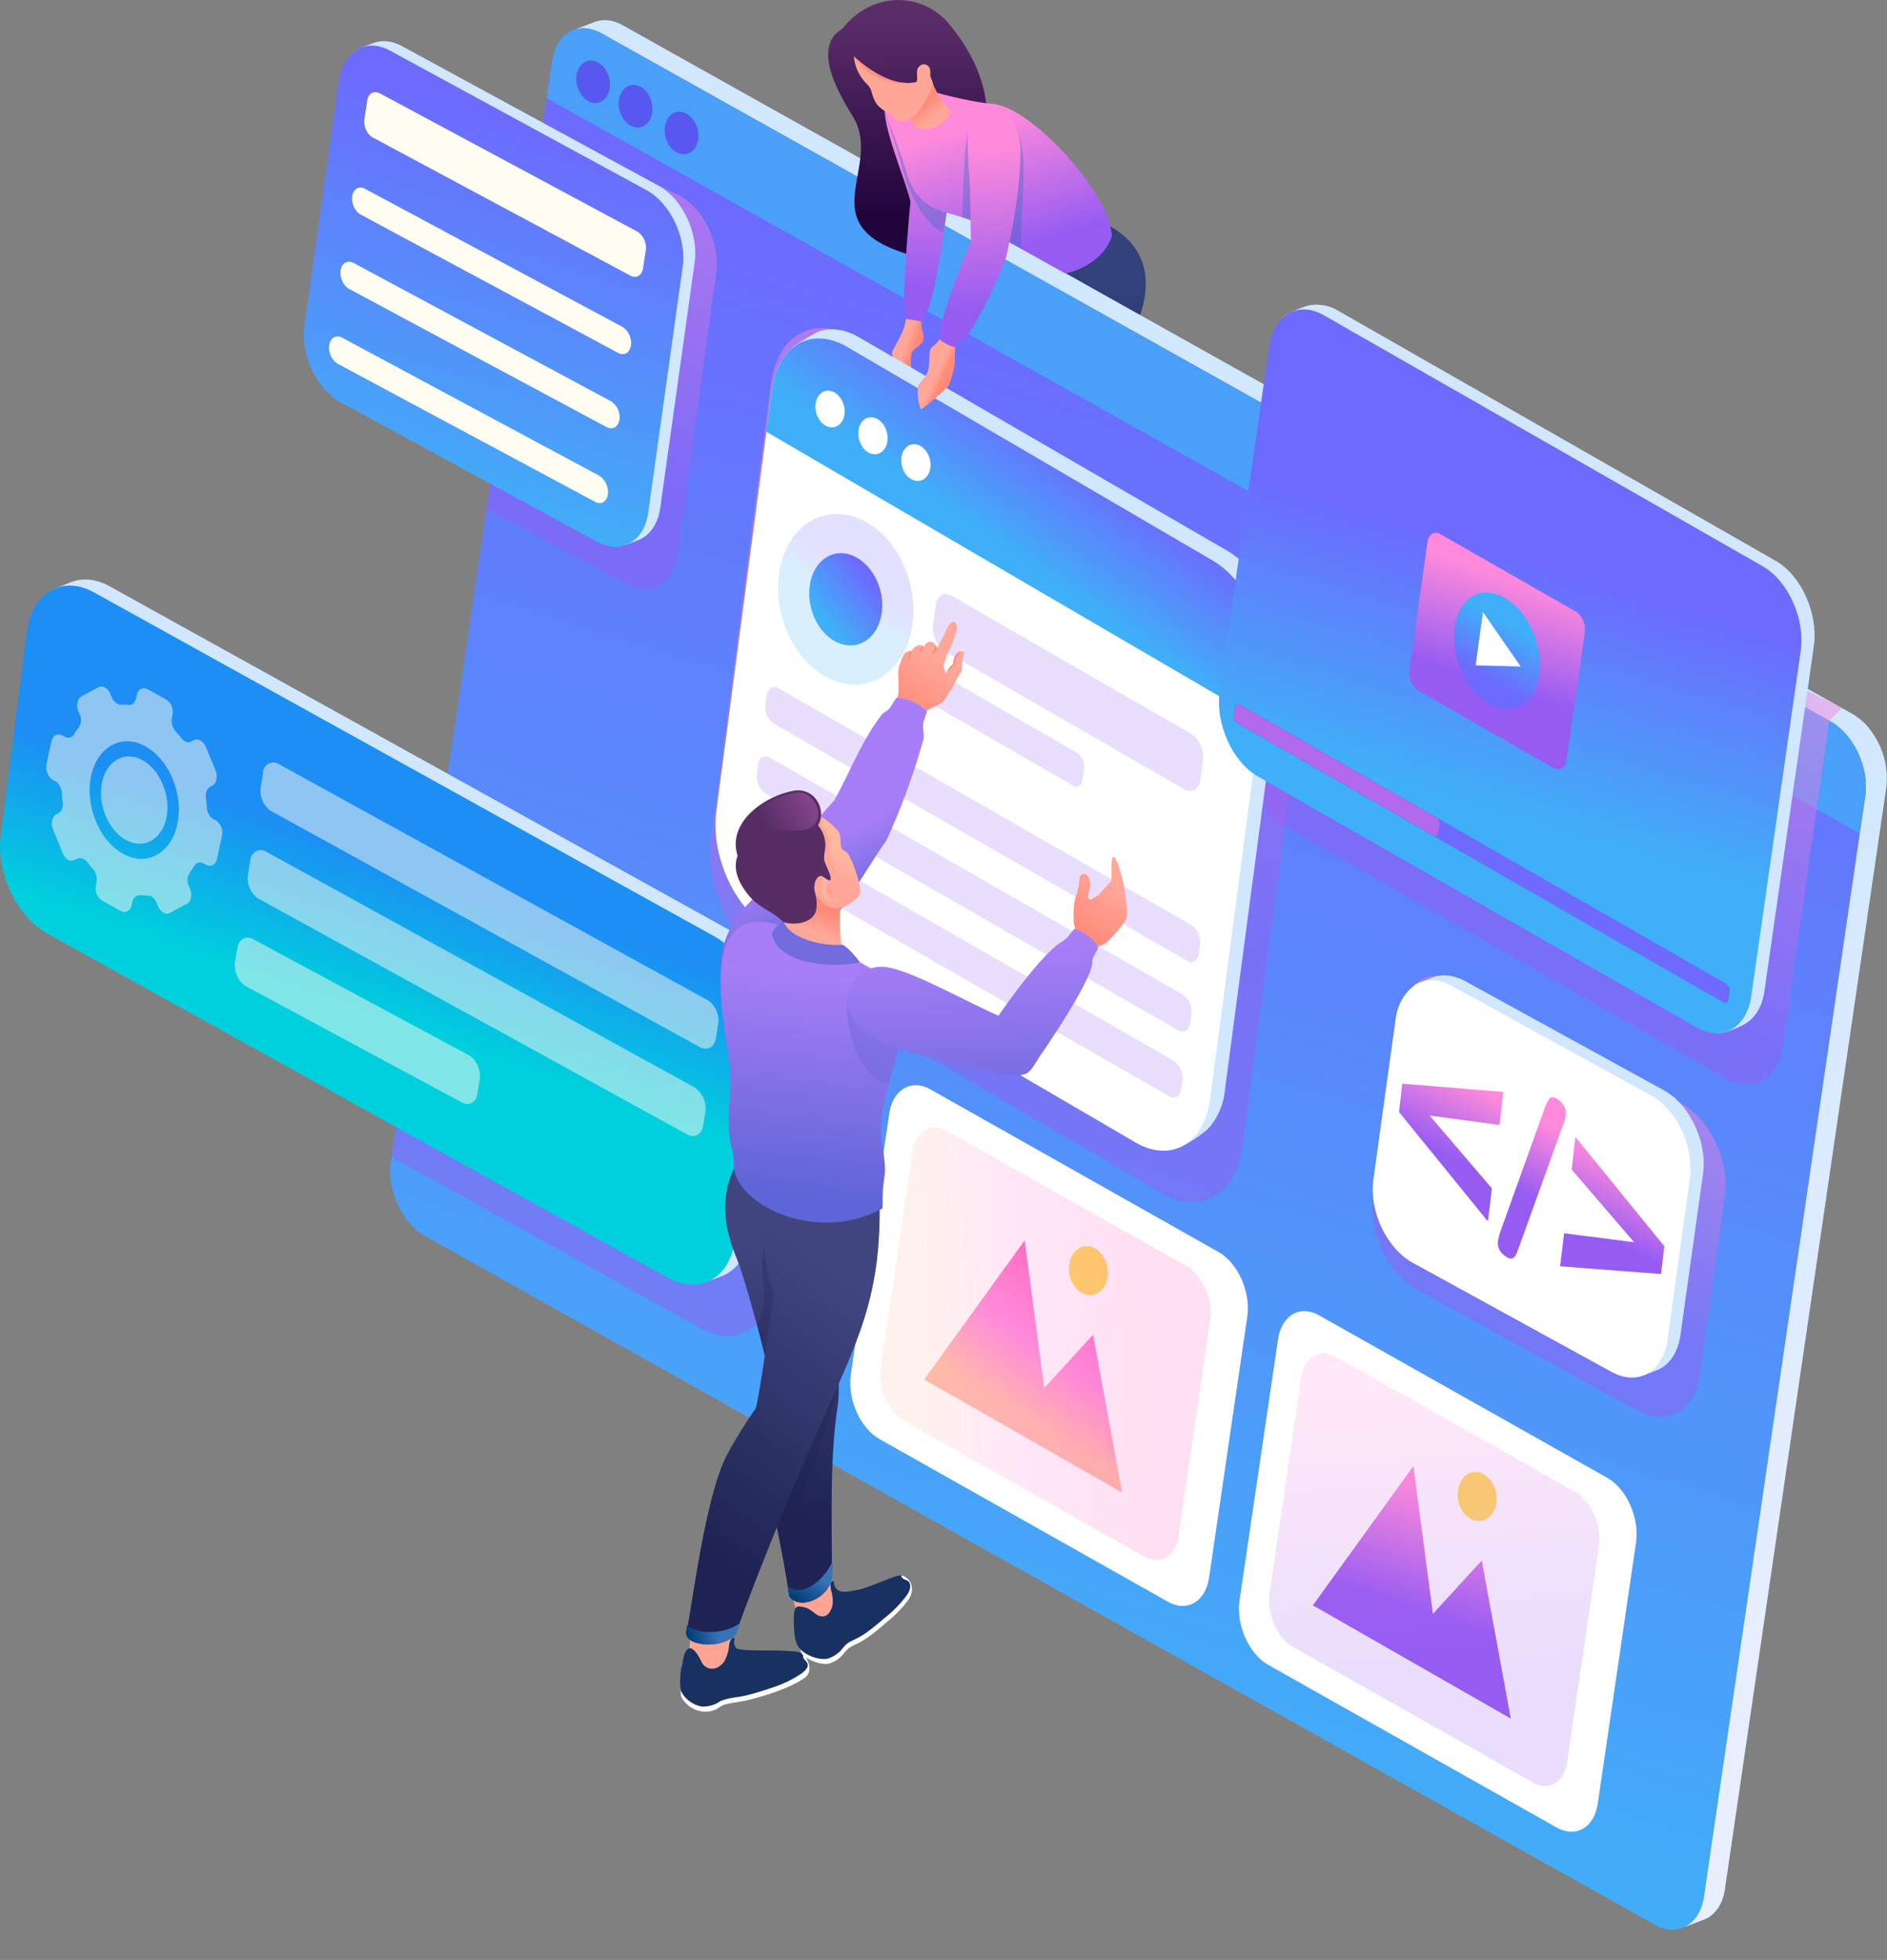 <svg xmlns="http://www.w3.org/2000/svg" xmlns:xlink="http://www.w3.org/1999/xlink" viewBox="0 0 800 830.7"><rect x="0" y="0" width="800" height="830.7" fill="#808080" stroke="none"/><defs><linearGradient id="a" x1="443.2" x2="443.19" y1="119.83" y2="192.4" data-name="GradientFill 22" gradientUnits="userSpaceOnUse"><stop offset="0" stop-color="#324179"/><stop offset="1" stop-color="#0c124d"/></linearGradient><linearGradient xlink:href="#a" id="i" x1="455.29" x2="455.24" y1="124.47" y2="248.08"/><linearGradient id="j" x1="513.44" x2="435.61" y1="246.84" y2="719.22" gradientUnits="userSpaceOnUse"><stop offset="0" stop-color="#d1e8ff"/><stop offset="1" stop-color="#eaefff"/></linearGradient><linearGradient id="c" x1="558.61" x2="376.99" y1="157.44" y2="739.25" gradientUnits="userSpaceOnUse"><stop offset="0" stop-color="#6d6afe"/><stop offset="1" stop-color="#3fb0f7"/></linearGradient><linearGradient id="b" x1="642.17" x2="688.01" y1="537.56" y2="441.16" gradientUnits="userSpaceOnUse"><stop offset="0" stop-color="#965cf2"/><stop offset="1" stop-color="#ff8adc"/></linearGradient><linearGradient xlink:href="#b" id="k" x1="636.24" x2="721.15" y1="367.05" y2="243.01"/><linearGradient xlink:href="#b" id="l" x1="236.67" x2="289.91" y1="493.5" y2="377.38"/><linearGradient id="m" x1="171.79" x2="150.7" y1="367.03" y2="427.49" gradientUnits="userSpaceOnUse"><stop offset="0" stop-color="#1c8ef4"/><stop offset="1" stop-color="#00cfdd"/></linearGradient><linearGradient xlink:href="#b" id="n" x1="243.46" x2="286.57" y1="199.08" y2="54.88"/><linearGradient xlink:href="#c" id="o" x1="231.08" x2="181.93" y1="53.9" y2="215.33"/><linearGradient xlink:href="#b" id="p" x1="645.94" x2="660.36" y1="506.33" y2="478.33"/><linearGradient id="d" x1="472.39" x2="437.7" y1="548.55" y2="602.52" gradientUnits="userSpaceOnUse"><stop offset="0" stop-color="#ff66bc"/><stop offset=".56" stop-color="#ff8adc"/><stop offset="1" stop-color="#ffbba8"/></linearGradient><linearGradient xlink:href="#d" id="q" x1="481.71" x2="391.25" y1="567.86" y2="571.74"/><linearGradient xlink:href="#b" id="r" x1="605.74" x2="622.43" y1="684.61" y2="638.74"/><linearGradient xlink:href="#b" id="s" x1="610.08" x2="603.98" y1="703.7" y2="589.39"/><linearGradient id="t" x1="384.67" x2="384.79" y1="8.77" y2="90.74" gradientUnits="userSpaceOnUse"><stop offset="0" stop-color="#5a2d68"/><stop offset="1" stop-color="#22043d"/></linearGradient><linearGradient id="e" x1="386.97" x2="383.45" y1="148.75" y2="147.5" gradientUnits="userSpaceOnUse"><stop offset="0" stop-color="#ff8a78"/><stop offset="1" stop-color="#ffa799"/></linearGradient><linearGradient xlink:href="#b" id="u" x1="388.66" x2="388.17" y1="120.85" y2="50.47"/><linearGradient xlink:href="#b" id="v" x1="433.45" x2="416.65" y1="104.74" y2="51.32"/><linearGradient xlink:href="#e" id="w" x1="392.01" x2="396.26" y1="44.04" y2="49.2"/><linearGradient xlink:href="#b" id="x" x1="452.24" x2="370.4" y1="424.4" y2="102.48"/><linearGradient xlink:href="#c" id="y" x1="457.7" x2="428.51" y1="193.51" y2="235.01"/><linearGradient xlink:href="#c" id="z" x1="364" x2="357.18" y1="246.26" y2="255.91"/><linearGradient xlink:href="#c" id="A" x1="369.56" x2="348.66" y1="245.64" y2="261.49"/><linearGradient xlink:href="#c" id="B" x1="653.95" x2="623.1" y1="238.93" y2="341.77"/><linearGradient xlink:href="#b" id="C" x1="630.4" x2="644.56" y1="289.11" y2="245.58"/><linearGradient xlink:href="#c" id="D" x1="628.16" x2="641.06" y1="287.06" y2="265.08"/><linearGradient xlink:href="#e" id="E" x1="400.17" x2="397.23" y1="159.59" y2="158.23"/><linearGradient xlink:href="#b" id="F" x1="417.94" x2="411.7" y1="130.48" y2="63.27"/><linearGradient id="f" x1="341.36" x2="319.6" y1="534.02" y2="638.11" gradientUnits="userSpaceOnUse"><stop offset="0" stop-color="#40457f"/><stop offset="1" stop-color="#1e2353"/></linearGradient><linearGradient id="g" x1="346.15" x2="337.98" y1="667.17" y2="678.89" data-name="GradientFill 15" gradientUnits="userSpaceOnUse"><stop offset="0" stop-color="#3773b9"/><stop offset="1" stop-color="#003c76"/></linearGradient><linearGradient xlink:href="#f" id="G" x1="360.76" x2="286.56" y1="545.77" y2="646.97"/><linearGradient xlink:href="#g" id="H" x1="304.31" x2="291.96" y1="691.06" y2="694.22"/><linearGradient xlink:href="#e" id="I" x1="381.61" x2="397.23" y1="301.5" y2="279.17"/><linearGradient id="h" x1="349.06" x2="367.12" y1="357.31" y2="391.2" gradientUnits="userSpaceOnUse"><stop offset="0" stop-color="#a77ef7"/><stop offset="1" stop-color="#5e65d6"/></linearGradient><linearGradient xlink:href="#h" id="J" x1="345.54" x2="334.82" y1="412.21" y2="506.17"/><linearGradient xlink:href="#e" id="K" x1="346.1" x2="342.76" y1="384.84" y2="393.23"/><linearGradient id="L" x1="357.41" x2="352.49" y1="361.35" y2="370.81" gradientUnits="userSpaceOnUse"><stop offset="0" stop-color="#ffb89e"/><stop offset="1" stop-color="#ffa799"/></linearGradient><linearGradient id="M" x1="346.98" x2="325.24" y1="338.36" y2="350.82" gradientUnits="userSpaceOnUse"><stop offset="0" stop-color="#8a4791"/><stop offset="1" stop-color="#562e65"/></linearGradient><linearGradient xlink:href="#e" id="N" x1="457.18" x2="471.75" y1="394.48" y2="375.24"/><linearGradient xlink:href="#h" id="O" x1="411.81" x2="416.22" y1="401.62" y2="491.14"/></defs><g data-name="Layer 1" style="isolation:isolate"><path d="m495.6 187.2 1.8.8c2.4 5.7 3.3 7.4 2.8 8s-.3.2-.5 1.4 5.2 8.3 6.1 10.5a8 8 0 0 1 .1 5.7 30.3 30.3 0 0 1-5.8 9.9c-2.2 2.4-4.6 4-6.7 3.5s-2.1-2.9-1.7-5.2 1.7-2.6 1.6-3.4c-.7-4.6-4.1-8.6-6.5-12.5-2.1-2-5.7-4-7.7-6.3s-3.3-6.7.2-8.7c1.1-.7 3.9-3.9 5.4-3.7s7.4-2.1 10.9 0Z" style="fill:#202249;fill-rule:evenodd"/><path d="M400.7 174.1c-2 5.2-.5 9.8 3.7 11.8h.6l1.4.5c5 1.5 12.5 2.8 17 3.7 18.3 3.5 45.4 5.6 58.2 10.5 5-3.7 6.5-10.5 3.2-14.6-13.9-6.6-32.7-15.2-40.6-18.2a24.5 24.5 0 0 0-6.6-1.1c11.8-10.6 24.2-22 29-31.8 3.5-6.9 4-16.6 6.4-22.6-19.2 5.6-22.9-5.9-26.4-10-3 4.4-2.9 3.6-6 8.3-10.3 16.1-25.6 38.8-35.9 55.6a25.8 25.8 0 0 0-4 7.9Z" style="fill-rule:evenodd;fill:url(#a)"/><path d="M463.2 176.2c-7.8-3.6-14.9-6.6-19-8.2a24.5 24.5 0 0 0-6.6-1.1c11.8-10.6 24.2-22 29-31.8 3.5-6.9 4-16.6 6.4-22.6-5.4 1.6-9.6 1.8-12.9 1.2l.6 3.8c-14.8 14.7-41.8 49-44.3 71.3 9.1 2.1 33.8 5.3 37.8 5.7 1-6.6 5.3-11.9 9-18.3Zm-13.5-69.3a52.7 52.7 0 0 0-3.1-4.4c-1.9 2.8-2.6 3.5-3.6 4.9Z" style="fill:#1e2353;fill-rule:evenodd;mix-blend-mode:multiply;opacity:.3"/><path d="M460.8 261.4c2.7 3.8-4.5 22.5-6.3 26.5s-1.1 5.6 2.6 5.6 7.6-4 10.4-6.7c5.2-5.1 5.5-10.2 7.1-12.4l1.8-.6c1.3-.8 5.2-5.8 5.4-7.7a45.7 45.7 0 0 0-2-5.3c-2.9-5.3-3.5-3-7.3-6.2-4.3 3.1-1.2 4.4-11.7 6.8Z" style="fill:#202249;fill-rule:evenodd"/><path d="M426.4 197.2c7.9 15.2 27.5 49.6 34.4 64.9 6.1 1.3 12.3-2.3 12.8-7.1-4.4-14.6-11.7-38.8-15.2-46.4a105.1 105.1 0 0 0-10.8-17.1c11.7-16.3 30.1-41.9 35.4-56.9 7.3-20.5-1-32.2-12.2-38.6-4-2.3-8.3 1.4-10.3-1.1-4.7 9.3-9 22-11.8 33.4-3.9 15.8-22.5 49.5-23.9 60.8a12.1 12.1 0 0 0 1.2 6.4 10.5 10.5 0 0 0 .4 1.7Z" style="fill-rule:evenodd;fill:url(#i)"/><path d="M264 10.7c-3.7-2.1-8-2.9-12.1-1.3l-9.1 3.5C239.6 30 710.1 812.3 714.3 816.7l8.1-3.1c5.4-2.1 8.2-7.6 8.9-13l68.4-466.8a33.4 33.4 0 0 0-5.5-22.6 25.8 25.8 0 0 0-9.2-8.8Z" style="fill-rule:evenodd;fill:url(#j)"/><path d="m776.1 305.8-521-291.6c-9.9-5.5-19.3-.3-21 11.6l-68.4 466.8c-1.7 11.9 4.8 26 14.7 31.4l521 291.7c9.8 5.5 19.2.2 21-11.7l68.4-466.7c1.7-11.9-4.9-26-14.7-31.5Z" style="fill-rule:evenodd;fill:url(#c)"/><path d="m776.1 305.8-521-291.6c-9.9-5.5-19.3-.3-21 11.6l-2.3 15.8 556.6 311.6 2.4-15.9c1.7-11.9-4.9-26-14.7-31.5Z" style="fill:#4a9ff8;fill-rule:evenodd"/><path d="M251.8 25.8c4 .9 7 5.6 6.8 10.5s-3.6 8.1-7.5 7.2-7-5.6-6.8-10.5 3.6-8.1 7.5-7.2ZM269.8 36.1c4 .9 7 5.6 6.8 10.5s-3.6 8.2-7.5 7.3-7-5.6-6.8-10.5 3.6-8.2 7.5-7.3ZM289.3 47.5c3.9.9 7 5.6 6.8 10.5s-3.6 8.1-7.6 7.2-7-5.6-6.7-10.5 3.5-8.1 7.5-7.2Z" style="fill:#5858f0;fill-rule:evenodd"/><path d="m712.7 467.6-93.6-51.3c-5.4-3-10.7-3.5-15.2-1.7s-9.9 7.9-11.1 16.3L582.1 507c-2.1 15 6.1 32.7 18.5 39.5l93.6 51.4c12.4 6.9 24.2.3 26.4-14.6l10.6-76.1c2.2-15-6.1-32.7-18.5-39.6Z" style="fill-rule:evenodd;mix-blend-mode:multiply;opacity:.5;fill:url(#b)"/><path d="M575.7 199.9 780.9 300l-5.4 5.6-19.7 137.6c-2 14.2-12.8 20.4-24 14L539.7 347.4 523 310.2Z" style="fill-rule:evenodd;mix-blend-mode:multiply;opacity:.5;fill:url(#k)"/><path d="M318 412.3 191.1 342l-4.2 6.5-20.8 141.9 131.4 72.8c13.9 7.7 27.2.4 29.6-16.4l11.6-90.1c2.5-16.8-6.8-36.6-20.7-44.4Z" style="fill-rule:evenodd;mix-blend-mode:multiply;opacity:.5;fill:url(#l)"/><path d="M312.4 443.5 297.2 543l2.4.3 6.6-2.5c7.2-2.9 11-10.3 12-17.6l11.2-86.4c1.5-10.7-1.7-21.7-7.5-30.6-3.2-4.8-7.3-9.2-12.4-11.9l-263-145.8c-5-2.8-10.8-3.9-16.3-1.8l-5.8 2.3c-2.9 1-3.8 1.9-3.8 2.1 2.7 25.4 295.6 166.3 291.8 192.4Z" style="fill:#d0e7ff;fill-rule:evenodd"/><path d="m302.9 396.9-263-145.8c-5.8-3.2-11.6-3.7-16.3-1.8-6.2 2.4-10.7 8.6-12.1 17.6L.4 353.3c-2.4 16 6.5 35.1 19.8 42.5l263 145.8c13.3 7.3 26.1.3 28.4-15.8l11.2-86.4c2.3-16.1-6.6-35.1-19.9-42.5Z" style="fill-rule:evenodd;fill:url(#m)"/><path d="m299.8 423.8-181.5-99.9a4.4 4.4 0 0 0-6.8 3.8l-1 6.1c-.6 3.8 1.5 8.4 4.7 10.1l181.5 99.9c3.2 1.7 6.3 0 6.8-3.8l1-6.1c.6-3.8-1.5-8.4-4.7-10.1Zm-101.1 23.4c3.2 1.8 5.3 6.4 4.7 10.2l-1 6.1c-.5 3.8-3.6 5.5-6.7 3.7l-91.3-49.1c-3.2-1.8-5.3-6.3-4.8-10.2l1-6c.4-2.2 1.5-3.7 2.9-4.2a4.2 4.2 0 0 1 3.9.4l91.3 49.1Zm95.6 13.6a10.7 10.7 0 0 1 4.8 10.2l-1 6.1c-.6 3.8-3.6 5.5-6.8 3.7L109.8 381c-3.2-1.7-5.3-6.3-4.7-10.1l1-6.1a5 5 0 0 1 2.8-4.2 4.5 4.5 0 0 1 4 .4ZM60.4 322.2c-8.5-4.8-17.6 1.6-17.6 14 .1 6.5 2.8 13.1 7.1 17.2a13.8 13.8 0 0 0 3.5 2.6c8.6 4.8 17.6-1.6 17.6-14-.1-6.4-2.8-13.1-7.1-17.2a13.8 13.8 0 0 0-3.5-2.6Zm-8.2 39.7a24.9 24.9 0 0 1-4.7-3.5c-5.8-5.6-9.4-14.5-9.5-23.1-.1-16.7 12.1-25.4 23.6-19a25 25 0 0 1 4.8 3.6c5.7 5.5 9.4 14.5 9.4 23.1.1 16.6-12.1 25.3-23.6 18.9Zm39.3-14.2a6.3 6.3 0 0 1 2.6 6.6L92 364c-.5 2.5-2.6 3.6-4.6 2.5l-1-.5a2.9 2.9 0 0 0-4.1 1.1 31.6 31.6 0 0 1-1.8 2.7 5.8 5.8 0 0 0-.5 5.6l.6 1.3c1 2.5.4 5.4-1.4 6.4l-7.1 3.8a2.8 2.8 0 0 1-2.8-.1A5.9 5.9 0 0 1 67 384l-.6-1.3a5.5 5.5 0 0 0-2.2-2.7 2.7 2.7 0 0 0-1.7-.4l-3-.2a3.3 3.3 0 0 0-3.4 2.9l-.3 1.3c-.5 2.5-2.6 3.6-4.6 2.5l-7.9-4.4a6.1 6.1 0 0 1-2.6-6.5l.2-1.3a6.7 6.7 0 0 0-1.5-5.6 33.6 33.6 0 0 1-2.4-2.9 5.8 5.8 0 0 0-1.5-1.3 3 3 0 0 0-2.9-.1l-.9.4a3 3 0 0 1-2.9 0 5.8 5.8 0 0 1-2.2-2.8l-4.1-10c-1.1-2.5-.4-5.4 1.3-6.4l1-.5c1.3-.7 2.1-2.6 1.8-4.7a28.5 28.5 0 0 1-.4-4.1 6.6 6.6 0 0 0-2.8-4.9l-1-.5c-2-1.1-3.2-4.1-2.7-6.6l2.1-9.7c.5-2.5 2.6-3.6 4.6-2.5l1 .5a2.9 2.9 0 0 0 4.1-1.1 27.5 27.5 0 0 1 1.9-2.8 5.8 5.8 0 0 0 .4-5.5l-.6-1.3c-1-2.5-.4-5.4 1.4-6.4l7.1-3.8a2.8 2.8 0 0 1 2.8.1 5 5 0 0 1 2.3 2.8l.6 1.3a5.5 5.5 0 0 0 2.2 2.7 4.1 4.1 0 0 0 1.7.5 16.1 16.1 0 0 1 3.1.1c1.6.1 2.9-1 3.3-2.9l.3-1.3c.5-2.5 2.6-3.6 4.6-2.5l7.9 4.4a6.1 6.1 0 0 1 2.6 6.5l-.2 1.3a6.7 6.7 0 0 0 1.5 5.6 33.6 33.6 0 0 1 2.4 2.9 5.8 5.8 0 0 0 1.5 1.3 2.8 2.8 0 0 0 2.9.1l.9-.5a3.3 3.3 0 0 1 2.9.1 6.6 6.6 0 0 1 2.3 2.8l4.1 10c1 2.5.4 5.4-1.4 6.4l-.9.5c-1.4.7-2.1 2.6-1.8 4.7s.3 2.7.4 4.1a6.3 6.3 0 0 0 2.7 4.9Z" style="fill:#fffcf1;fill-rule:evenodd;opacity:.5"/><path d="m288.3 83-56.7-27.4-22.4 140.2-2.9 19.7 59 31.8c10.3 5.7 20.1.3 21.9-12.1l16.4-119.4c1.8-12.4-5-27.1-15.3-32.8Z" style="fill-rule:evenodd;mix-blend-mode:multiply;opacity:.5;fill:url(#n)"/><path d="m281.4 116.4-17.7 114.2 1.9.3 5-2c5.6-2.2 8.5-7.9 9.3-13.5l14.6-104.1c1.1-8.1-1.3-16.6-5.8-23.5a27.6 27.6 0 0 0-9.5-9.1l-108.5-59c-3.9-2.2-8.4-3-12.6-1.4l-4.5 1.7c-2.2.9-2.9 1.5-2.9 1.7 2.1 19.4 133.7 74.6 130.7 94.7Z" style="fill:#d0e7ff;fill-rule:evenodd"/><path d="m274.1 80.6-108.5-59c-4.5-2.5-8.9-2.9-12.6-1.4s-8.2 6.6-9.3 13.5l-14.6 104.1c-1.8 12.4 5 27 15.3 32.7l108.5 59c10.3 5.7 20.1.2 21.9-12.1l14.6-104.1c1.8-12.4-5-27-15.3-32.7Z" style="fill-rule:evenodd;fill:url(#o)"/><path d="m254 201.6-109-58.5c-2.6-1.3-5 .1-5.4 3.2a8 8 0 0 0 3.6 7.9l109.1 58.5c2.5 1.4 4.9 0 5.4-3.1a8.3 8.3 0 0 0-3.7-8Zm4.9-31.6a8 8 0 0 1 3.7 7.9c-.5 3.1-2.9 4.5-5.5 3.1l-109-58.5c-2.5-1.3-4.1-4.9-3.7-7.9s2.9-4.5 5.4-3.2L258.9 170Zm11.2-71.9-109-58.5c-2.6-1.4-5 0-5.4 3l-1.2 7.8c-.5 3 1.1 6.6 3.6 7.9l109.1 58.5c2.5 1.4 4.9 0 5.4-3l1.2-7.8a8.1 8.1 0 0 0-3.7-7.9Zm-6.3 40.4a8.1 8.1 0 0 1 3.7 7.9c-.5 3.2-2.9 4.5-5.4 3.2L153 91c-2.5-1.3-4.1-4.8-3.7-7.8s2.9-4.6 5.4-3.2Z" style="fill:#fffcf1;fill-rule:evenodd"/><path d="m707.8 503.1-12.9 79.6 2 .2 5.5-2.1c6-2.4 9.1-8.6 10-14.7l9.6-68.5c1.2-8.9-1.4-18.1-6.3-25.6a29.6 29.6 0 0 0-10.3-9.9l-84.3-46.3c-4.2-2.3-9.1-3.2-13.7-1.5l-4.8 1.9c-2.4.9-3.2 1.6-3.2 1.8 2.3 21.2 111.6 63.3 108.4 85.1Z" style="fill:#d0e7ff;fill-rule:evenodd"/><path d="m699.8 464.2-84.2-46.3c-4.9-2.7-9.7-3.1-13.7-1.5s-9 7.2-10.1 14.7l-9.5 68.5c-2 13.5 5.4 29.4 16.6 35.6l84.2 46.2c11.2 6.2 21.8.3 23.8-13.2l9.5-68.5c2-13.4-5.4-29.4-16.6-35.5Z" style="fill:#fff;fill-rule:evenodd"/><path d="M663.1 468.9a6.7 6.7 0 0 1 .7 3.9 22.2 22.2 0 0 1-1.5 5l-18 49.9c-.6 1.7-1.1 2.9-1.5 3.9a3 3 0 0 1-1.6 1.7c-.6.3-1.5.1-2.6-.6-2.7-1.7-3.9-4-3.5-6.9a28.7 28.7 0 0 1 1.5-5.2l17.9-49.9a17.3 17.3 0 0 1 2.4-5.1c.6-.8 1.8-.7 3.3.2a8.5 8.5 0 0 1 2.9 3.1Zm4.8 13-1.6 13.8 26.5 30.8-29.7-3.8-1.7 14 42.8 3.3 1.4-11.8-37.7-46.3Zm-74.8-10.6 37.7 46.4 1.7-14-26.4-30.9 29.6 4 1.6-14-42.8-3.5Z" style="fill-rule:evenodd;fill:url(#p)"/><path d="M377 472c1.5-10.3 9.4-14.9 17.6-10.2l122.1 68.9c8.2 4.7 13.6 17 12.1 27.3l-16.2 110.6c-1.5 10.3-9.4 14.9-17.6 10.2l-122.2-68.9c-8.2-4.7-13.6-17-12.1-27.3Z" style="fill:#fff;fill-rule:evenodd"/><path d="m391.8 584.7 42.6-59 8.3 62.6 20.7-22.6 12.3 66.9-83.9-47.9z" style="fill-rule:evenodd;fill:url(#d)"/><path d="M462 528.3c4.6 1 8 6.3 7.7 11.9s-4.3 9.5-8.9 8.6-8-6.3-7.6-11.9 4.2-9.5 8.8-8.6Z" style="fill:#ffdb59;fill-rule:evenodd"/><path d="M386.9 487.9c1.2-8.6 7.8-12.4 14.6-8.5L503 536.6c6.8 3.9 11.3 14.1 10.1 22.7l-13.5 91.9c-1.3 8.6-7.9 12.4-14.7 8.4l-101.4-57.2c-6.9-3.9-11.4-14.1-10.1-22.7Z" style="fill-rule:evenodd;opacity:.2;fill:url(#q)"/><path d="M541.8 567.8c1.5-10.4 9.4-15 17.6-10.2l122.1 68.8c8.2 4.7 13.6 17 12.1 27.4l-16.2 110.5c-1.5 10.4-9.4 14.9-17.6 10.2l-122.2-68.9c-8.2-4.7-13.6-16.9-12.1-27.3Z" style="fill:#fff;fill-rule:evenodd"/><path d="m556.6 680.4 42.6-59 8.3 62.6 20.7-22.6 12.3 67-83.9-48z" style="fill-rule:evenodd;fill:url(#r)"/><path d="M626.8 624c4.6 1 8 6.3 7.7 12s-4.3 9.4-8.9 8.5-8-6.2-7.6-11.9 4.2-9.5 8.8-8.6Z" style="fill:#ffdb59;fill-rule:evenodd"/><path d="M551.7 583.6c1.2-8.6 7.8-12.4 14.6-8.5l101.5 57.2c6.8 3.9 11.3 14.1 10.1 22.7l-13.5 91.9c-1.3 8.6-7.9 12.4-14.7 8.5l-101.4-57.3c-6.9-3.9-11.4-14.1-10.1-22.7Z" style="fill-rule:evenodd;opacity:.2;fill:url(#s)"/><path d="M357.1 12.2c-10.8 6.4-5.6 21.1 4.2 36.7 14.1 22.1-19.9 47 26.2 59.6-4.8-13.5 15.2-18.5 25-36.9 11.4-21.3 5.1-42.6-9.5-60.7-11.8-14.8-33.5-14.6-45.9 1.3Z" style="fill-rule:evenodd;fill:url(#t)"/><path d="m378.7 151.9 2.6 10c.8 2.1 1.3 2.7 4.4 1.3s1.2-4.3.7-6.9a15.5 15.5 0 0 1 .1-6.3 4.8 4.8 0 0 1 2-2.6c1.8-1.5 4-2.5 2.6-7.2-.7-2.4-.5-4.3-.5-6.8l-6.5-.4c.2 5.7-2.4 9.5-5 14.4-1.3 2.3-1 1.9-.4 4.5Z" style="fill-rule:evenodd;fill:url(#e)"/><path d="M401.5 88.3v-.4a5.9 5.9 0 0 0-.2-1.3c-1.7-10.9-5-29.3-7.6-38.9-4.5-16.7-18.8-10.9-18.6-.9S384 76.7 386 85.5c-.7 6.5-3.4 38.7-2.5 44.3.2 1.1.7 1.8.6 3a12 12 0 0 1-.5 2.3c2.5.4 5 .7 7.5 1.3a18.7 18.7 0 0 1 .4-2.5c.4-1.2 1.5-1.8 2-2.9 2.5-5 6.6-31.5 7.7-40.2a9.5 9.5 0 0 0 .3-2.5Z" style="fill-rule:evenodd;fill:url(#u)"/><path d="M399.7 98.5a55.4 55.4 0 0 0 2-12.8c0-6.6-2.5-12.1-3.3-16.3l-23.2-23.1c.1 4.3 5.2 15.8 7.2 24.3 3.3 13.3 10.3 24.7 17.3 27.9Z" style="fill:#3469c0;fill-rule:evenodd;mix-blend-mode:multiply;opacity:.35"/><path d="M471.4 100c-3.2 10.9-18.6 19.4-34 16-3.7-4.1-4.8-2.8-8.1-6.1s-6.8-7.1-12.1-12.5c-3-4.6-14.6-6.5-19.7-8.5s-10.9-7-13.3-16.1c-1.1-4.5-6.2-18.1-8-22.6C371 37 382.4 32.1 390.1 37c4.9 2 15.7 4.6 21.1 5.6a86.8 86.8 0 0 0 9.4 1.4c6.4.6 13.3 5.3 18.3 9.3 13.3 10.6 31.4 31.9 32.5 46.7Z" style="fill-rule:evenodd;fill:url(#v)"/><path d="M394.3 31.7a32.5 32.5 0 0 0 9.1 15.4c-1.6 5.9-12.7 10.1-16.2 6.1a22.4 22.4 0 0 0-1.1-3.1c-.6-1.7-1.1-3.2-1.6-4.4Z" style="fill-rule:evenodd;fill:url(#w)"/><path d="M362 23.9a18.9 18.9 0 0 0 5.8 12 6.4 6.4 0 0 1 1.6 2.7c1.4 5.2 2.6 6.3 6 8.7s4.5 4 6.4 4.2a7.8 7.8 0 0 0 5.1-1.8c2.9-2.1 6.1-7.8 7.7-11.5s.4-3.5-.3-6.1c.8-4.9-2.5-5.2-3.7-4.6-3.2 1.7-1 5.3-2.1 7.3-11.2 2.5-22.9-7.6-26.5-10.9Z" style="fill:#ffa698;fill-rule:evenodd"/><path d="M362 23.9c6.3 10.4 20 13.1 26.5 10.9-11.2 2.5-22.9-7.6-26.5-10.9Z" style="fill:#ff9080;fill-rule:evenodd"/><path d="M434.8 113.3h-.3c-1.7-1.2-2.9-1.3-5.2-3.5s-6.8-7.1-12.1-12.5c-1.5-2.3-5.3-4-9.3-5.3.7-10.8.4-35.4 3.9-38.6s11.6-7.3 17.2-1.6c10.6 11 0 51.2 5.8 61.5Z" style="fill:#3469c0;fill-rule:evenodd;mix-blend-mode:multiply;opacity:.35"/><path d="m419.9 127.8-6.7-25.2 4.6-4.1 42.3 23.7-4 4.4-18.3 12.3-17.9-11.1z" style="fill:#4a9ff8;fill-rule:evenodd"/><path d="m413.2 102.7-3.1-9.9 52.7 29.3-6.7 4.5Z" style="fill:#d0e7ff;fill-rule:evenodd"/><path d="M326.9 162.3c2.7-20.2 18-28.9 34.2-19.4l166.7 97.4c16.2 9.5 27.1 33.6 24.3 53.7l-25.4 192.4c-2.7 20.1-18.1 28.8-34.2 19.3l-166.7-97.3c-16.2-9.5-27.1-33.6-24.3-53.8Z" style="fill-rule:evenodd;mix-blend-mode:multiply;opacity:.5;fill:url(#x)"/><path d="M332.8 161.2c.3-2.2.7-12 3.3-14s10-6.5 11.9-7c5-1.4 10.7-.5 16.6 3l155.8 90.3c15 8.8 25.1 31.2 22.6 49.9l-23.7 178.7a28.6 28.6 0 0 1-6.4 15.5c-2.2 2.5-7.4 6-11.7 8.2s-10.8-4-13.6-5.7l-155.9-90.3c-15-8.8-25.1-31.2-22.5-49.9Z" style="fill:#d0e7ff;fill-rule:evenodd"/><path d="M327.3 165c2.6-18.8 16.8-26.8 31.8-18L514 237.5c15 8.8 25.1 31.2 22.6 49.9L513 466.1c-2.6 18.8-16.8 26.9-31.8 18l-154.9-90.4c-15-8.9-25.1-31.2-22.6-50Z" style="fill:#fff;fill-rule:evenodd"/><path d="M327.3 165c2.6-18.8 16.8-26.8 31.8-18L514 237.5c15 8.8 25.1 31.2 22.6 49.9l-2.4 17.8L324.9 183Z" style="fill-rule:evenodd;fill:url(#y)"/><path d="M352.2 165.7c3.4.8 6.1 4.9 5.9 9.1s-3.2 7-6.6 6.2-6-4.9-5.8-9.1 3.1-7 6.5-6.2ZM370.4 177c3.5.8 6.1 4.9 5.9 9.2s-3.2 7-6.6 6.2-6-4.9-5.8-9.2 3.1-7 6.5-6.2ZM388.7 188.4c3.4.8 6 4.9 5.8 9.1s-3.1 7-6.6 6.2-6-4.9-5.8-9.1 3.2-7 6.6-6.2Z" style="fill:#fff;fill-rule:evenodd"/><path d="M360.2 218.5c15.8 3.7 27.9 22.7 27 42.3s-14.5 32.5-30.3 28.7-27.9-22.7-27-42.3 14.5-32.5 30.3-28.7Z" style="fill-rule:evenodd;opacity:.2;fill:url(#z)"/><path d="M359.4 234.8c8.6 2.1 15.1 12.3 14.6 22.9s-7.8 17.5-16.4 15.5-15-12.3-14.5-22.9 7.8-17.5 16.3-15.5Z" style="fill-rule:evenodd;fill:url(#A)"/><path d="M396.7 256.6c.6-4.2 3.7-6 7-3.9L505 311c3.4 2.1 5.6 7.1 5 11.3l-1.1 8.2c-.5 4.2-3.7 5.9-7 3.9L400.6 276c-3.3-2-5.6-7-5-11.2ZM392.7 286.9c.3-2.5 2.2-3.5 4.1-2.3l59.8 34.5a7.1 7.1 0 0 1 3 6.6l-.7 4.9c-.3 2.4-2.2 3.5-4.1 2.3L395 298.4a7.2 7.2 0 0 1-3-6.6ZM325.1 294.6c.4-3 2.7-4.3 5.1-2.8l174.9 100.3a9.1 9.1 0 0 1 3.7 8.2l-.6 4c-.4 3-2.7 4.3-5.1 2.8L328.2 306.8a8.9 8.9 0 0 1-3.7-8.2ZM321.4 324.1c.4-3.1 2.7-4.3 5.1-2.9l175 100.4a8.9 8.9 0 0 1 3.6 8.2l-.5 3.9c-.5 3.1-2.8 4.3-5.2 2.9L324.5 336.2a8.7 8.7 0 0 1-3.6-8.2ZM317.6 352.1c.4-3 2.7-4.3 5.1-2.8l174.9 100.3a9.1 9.1 0 0 1 3.7 8.2l-.6 4c-.4 3-2.7 4.3-5.1 2.8L320.7 364.3a8.9 8.9 0 0 1-3.7-8.2Z" style="fill:#955cf1;fill-rule:evenodd;opacity:.2"/><path d="M543.6 144.9c.5-3.9-2.1-6.9-.4-9.5s8.1-4.8 10.7-5.7 8.3-1 12.9 1.7l186 106.3c10.9 6.2 18.1 22.4 16.2 36.1l-20.9 145.9c-.9 6.7-3.9 11.6-8 14.1-2.5 1.5-9.3 4.5-12.4 4.1s-.5-3.3-2.8-4.6L538.8 326.9c-10.8-6.2-18.1-22.4-16.1-36.1Z" style="fill:#d0e7ff;fill-rule:evenodd"/><path d="M538 147.1c1.9-13.7 12.3-19.7 23.2-13.5L747.3 240c10.8 6.2 18.1 22.3 16.1 36l-20.9 146c-1.9 13.6-12.3 19.7-23.2 13.5l-186-106.4c-10.9-6.2-18.1-22.4-16.2-36Z" style="fill-rule:evenodd;fill:url(#B)"/><path d="M523.6 299.8a1.3 1.3 0 0 1 2-1.2L731.9 417a3.2 3.2 0 0 1 1.4 3.1l-.5 3.6c-.2 1.2-1.1 1.7-2.1 1.2L524.4 306.5a3.2 3.2 0 0 1-1.4-3.1Z" style="fill:#6d6afd;fill-rule:evenodd"/><path d="M523.7 299.9c.1-1.2 1-1.7 1.9-1.1l83.2 47.7a3.4 3.4 0 0 1 1.4 3.1l-.6 3.4c-.1 1.2-1 1.7-1.9 1.1l-83.2-47.7a3.4 3.4 0 0 1-1.4-3.1Z" style="fill:#b269eb;fill-rule:evenodd"/><path d="M605.2 229.6c.5-3.2 3-4.7 5.5-3.2l57.3 32.8c2.6 1.5 4.3 5.3 3.9 8.6l-7.8 54.5c-.4 3.2-2.9 4.7-5.5 3.2l-57.3-32.8a9.1 9.1 0 0 1-3.8-8.6Z" style="fill-rule:evenodd;fill:url(#C)"/><path d="M637.9 253.4c-9.9-5.7-19.4-.2-21.2 12.3s4.8 27.2 14.8 32.8 19.3.2 21.1-12.3-4.8-27.2-14.7-32.8Z" style="fill-rule:evenodd;fill:url(#D)"/><path d="m628.7 259.4-3.1 22.6 19.1.5-16-23.1z" style="fill:#fff;fill-rule:evenodd"/><path d="M405.9 144c-1.6 2.7-.7 8.6-1.3 11.4a47.9 47.9 0 0 1-2.4 8.1c-.4.8-11.2 10.3-11.8 9.9s-2.4-8.7-.5-10.9 3.5-4.4 3.8-6.2.2-7.7 1-8.7 3.6-2.7 4.4-5.3Z" style="fill-rule:evenodd;fill:url(#E)"/><path d="M426.9 107.4a10.6 10.6 0 0 0 .4-1.9c2.8-11.7 5.7-31.5 5.3-43-.3-8.8-4.5-16.3-14.9-13.4-3.1.9-6.8 3.3-7.3 7.4s.2 13.3.7 21.8c.4 6.8.3 19 .6 24 0 .1-.1.3-.1.4-3.3 6.6-11 28.1-12.6 35.1a11.8 11.8 0 0 0-.1 3.2 5.4 5.4 0 0 1-.8 2.6 15 15 0 0 0 7.1 3.6 20.1 20.1 0 0 1 1.4-2.5c.5-.7 2.5-1.4 3.3-2.3 4.3-5.1 15.6-28.6 17-34.8Z" style="fill-rule:evenodd;fill:url(#F)"/><path d="M296.6 703c1.8 0 8-5.8 13.9-2.9s20.4.4 27.1 2c1.2.3 3.5-.6 4 .3 1.5 2.5 2.9 6.4-.7 8.9s-8.3 4.4-11.9 5.7-10.7 3.5-15.2 4.2-7.2 1.1-9.1 2.6-5.4 1.9-6.9 1.6a11.8 11.8 0 0 1-8.9-6.1c-.5-1.2-.5-6.5.1-9.8s2-5.8 3.1-8.6Z" style="fill:#fff;fill-rule:evenodd"/><path d="M311 690.5c-2.2 5.4-1.6 13.6-6.8 16.5-3.5 1.9-9.1 1.9-11.5-3.5-1.3-3.1.5-8.3.1-15Z" style="fill:#ffa495;fill-rule:evenodd"/><path d="M312.5 698.8c4 1.2 15.1.4 22.2 1 3 .2 5.7.2 7.2 2.9s.6 4.7-2.4 6.8a48.5 48.5 0 0 1-10.7 5.3c-4 1.4-10.7 3.6-15.1 4.3s-7.3 1.1-9.2 2.5a13 13 0 0 1-6.9 1.7 12.2 12.2 0 0 1-8.9-6.6c-.5-1.2-.5-6 .1-9.4a19.4 19.4 0 0 1 .5-2c.6-5.3 2.3-7.4 4-6.5s3.1 3.5 4 5.3a5 5 0 0 0 3 2.9c2.7.9 5.2-.6 6.8-2.9a23 23 0 0 0 1.9-5.4v-.6c.5-4.6 2.8-4.2 2.4-3.2s-.2 3 1.1 3.9Z" style="fill:#193161;fill-rule:evenodd"/><path d="M340.5 702c-.1 1.8 2.6 1.9 1.9 5.1 1.3-1.3-.6-5-1.4-5.6s-.6-.3-.5.5Z" style="fill:#fff;fill-rule:evenodd"/><path d="M342.6 684.6c1.7-.6 5.5-8.2 12-7.5 2.6.3 6.8-.3 11.1-1.6 6.8-1.9 16.4-8 18-7 3.5 2.2 3.8 6.1 1.3 9.7a48 48 0 0 1-8.3 8.7c-3.2 2.7-7.7 6.7-11.7 8.9s-5 1.9-7.7 5.5a12.3 12.3 0 0 1-5.9 3.8c-3.9.7-9.6-1.8-11.6-4.4-1.3-4.2-3.6-8.2-2.1-14.5Z" style="fill:#fff;fill-rule:evenodd"/><path d="M351.6 666.8c-.1 5.7 3.5 13.2-.3 17.8s-7.7 5.1-11.9.9c-2.4-2.4-2.7-7.9-5.5-13.9Z" style="fill:#ffa495;fill-rule:evenodd"/><path d="m364 673.8 1.1-.3c6.9-2 16-6.7 17.6-5.7 3.5 2.2 4.2 4.8 1.7 8.4a51.5 51.5 0 0 1-8.3 8.7c-3.2 2.6-7.7 6.7-11.7 8.9s-5 1.9-7.7 5.5a12.8 12.8 0 0 1-5.9 3.7c-3.9.8-9.7-1.7-11.8-4.3s-2.3-6.2-2.4-10.1-.2-7.7 2-7.7c4.2.1 5.9 2.3 7.6 3.4 3.7 2.3 6.2-.7 6.8-4.4a19.7 19.7 0 0 0-.3-4.8c-.1-.2-.1-.4-.2-.5-1.2-4.5 1-5 1.1-4a3.9 3.9 0 0 0 3.4 4c2.3.3 5.1-.6 7-.8Z" style="fill:#193161;fill-rule:evenodd"/><path d="M382.3 668.4c.7 1.7 3.3.6 3.9 3.8.6-1.7-2.6-4.3-3.6-4.4s-.7-.1-.3.6Z" style="fill:#fff;fill-rule:evenodd"/><path d="M347.6 510.5c1.5 16.8 9.9 70.3 7.6 85-3.5 22.1-2.5 48.8-2.5 72.3-.6 9.8-14.1 15-18.1 8.7-3.1-20.9-7.6-39.3-9.5-51s-1.3-28.8 2-37.4c-1.4-9.4-7.8-33.5-13.1-50.3-1.9-6-12.8-25.5-1.5-44.9Z" style="fill-rule:evenodd;fill:url(#f)"/><path d="M353 661.5c0 1.7-.1 4.4-.1 6.1-.6 9.8-14.3 15.2-18.3 8.9-.2-1.5-.5-3.1-.8-4.6 5.3 5.7 15.7-1.7 19.2-10.4Z" style="fill-rule:evenodd;fill:url(#g)"/><path d="M355.6 585.5c-4.5 22.2-16.9 51.8-23.8 74.1-3.5-19.1-12.4-51.6-4.7-71.5-.8-5.3-3.2-15.5-6.1-26.3 5.9-11.2.3-20.2 3-36 15.7-2.7-7.9-21.8 25.2-1.7 3 23.8 5.7 38.8 6.4 61.4Z" style="fill:#1e2353;fill-rule:evenodd;mix-blend-mode:multiply;opacity:.3"/><path d="M346.6 606.6c-9.1 20.4-25.7 60.5-34.6 85.6-4.6 6.7-20.9 6-20.9-.2 3.6-21 7.9-53.4 15.4-71.8 2.3-5.6 10.8-19.2 13.9-23.2 2.3-9.2 5.3-34.2 7.6-47.8-2-11.2-11.1-29.9 6.3-46.2 7 5 28.6 8.1 38.5 2.6 1.5 44.2-9.3 62.7-26.2 101Z" style="fill-rule:evenodd;fill:url(#G)"/><path d="m313.8 687.8-1.5 4.4c-4.7 6.9-21.6 6.1-21.5-.3.2-1 .3-2.1.5-3.1 4 4 16.2 4.1 22.5-1Z" style="fill-rule:evenodd;fill:url(#H)"/><path d="M401.9 265.4c-.6 1.4-1.2 2.7-1.9 4.1l-2.8 5.5c-.5-2.7-2.7-3.8-4.4-2.4a4.2 4.2 0 0 0-1.3 1.8c-.3-.7-2.4-2.4-5.2 1.6a3 3 0 0 0-3.4 2 14.8 14.8 0 0 0-1.2 2.9 12.7 12.7 0 0 0-.9 3.9c.1 2.7.2 5.6.1 8.8s-4 7.8-6.1 10.3l12.8 4.1c2-2.5 3-4.3 5-6.3s4.5-2.2 6.5-3.8 1.7-2.1 3.5-4.6 2.3-4.5 3.8-6.8 1.3-1.9 1.4-4.6a39.7 39.7 0 0 1 1-5.5c-2.6-1.3-4.7 1.9-4.7 5.1a7.6 7.6 0 0 0-2.8 3.9c-2.1-2.8-.9-3.9 0-7.4a43.1 43.1 0 0 0 3-7.1l1.2-3.4c.6-2-.1-3.4-.7-3.8s-1.8-.1-2.9 1.7Z" style="fill-rule:evenodd;fill:url(#I)"/><path d="M407.3 276.1c-1.9.3-3.2 2.9-3.2 5.4a8 8 0 0 0-2.8 3.7 21.7 21.7 0 0 1 3.4-3.4 8.3 8.3 0 0 1 2.6-5.7Zm-9.8-1.6-.3.5a3.3 3.3 0 0 0-.7-1.7 6.8 6.8 0 0 1-1.8 4.1 4.9 4.9 0 0 0 2.8-2.9Zm-6-.1a2.3 2.3 0 0 0-.7-.7 11.1 11.1 0 0 1-1.5 3.7 6.6 6.6 0 0 0 2.2-3Zm-5.1 1.6h-.9a8.4 8.4 0 0 1-1.5 4.1 7.2 7.2 0 0 0 2.4-4.1Z" style="fill:#ff8978;fill-rule:evenodd"/><path d="M353.5 339.5c6.5-11.3 11.5-25.3 20.5-36.8.8-.9 2.6-1.6 3.2-2.6s1.9-2.9 2.8-4.3c4.2 0 9.4 2.2 13 5.8l-1.5 4.5c-.6 1.8.5 5.5 0 7.2a283.8 283.8 0 0 1-15.8 43.1c-8.9 11.5-48.7 85.6-69.4 58.7-1.9-9.6.6-17.5 5.4-25.2 2.7-4.3 6.7-8.1 9.5-10.9 6.5-6.8 22.5-29.4 32.3-39.5Z" style="fill-rule:evenodd;fill:url(#h)"/><path d="M309.3 450.5c1.4 13.1-2.5 26 1.5 38 .2 1.2.3 6 .5 7.4 2.7 15.5 35.5 31.2 62.8 16.3.2-1.9 0-3.9.2-7.5s.9-6.9.9-8.9c-.1-8.5-2.7-12.8-1.4-22.2 2.5-19.1 13.1-37.4 7.3-52.5-1.3-3.2-3.5-4.8-6-6.8-6.5-5.2-39.9-22.2-50-23.4-29.5-3.8-17.4 45.3-15.8 59.6Z" style="fill-rule:evenodd;fill:url(#J)"/><path d="M376.7 459.8c3.8-14.1 8.8-27.3 4.4-38.7-1.3-3.2-3.5-4.8-6-6.8-6.5-5.2-5.6 8.8-15.7 7.6-2 18.7 7.2 35.6 17.3 37.9Z" style="fill:#6266d7;fill-rule:evenodd;mix-blend-mode:multiply;opacity:.35"/><path d="M356.1 385a79 79 0 0 0 .7 16.1c-9.5-.3-22.9-2.8-24.3-9.9.1-.9.1-1.7.2-2.6l-.4-.3c-3.5-2.3-9.2-4-12.8-8.2-5.9-6.6-9-15.6-4.4-24.6 8.4-16.5 28.6-16.8 39.9-3.5 2.2 2.6.6 5.3 1.9 7.8.2.5 1.1.7 2.2 1.6s5.6 11.5 5.5 16.9c0 2.2-5 5.2-7.2 6.4Z" style="fill:#ffa698;fill-rule:evenodd"/><path d="M356.1 385a79 79 0 0 0 .7 16.1c-9.5-.3-22.9-2.8-24.3-9.9.1-.9.1-1.7.2-2.6l-.4-.3c-7.3-6.8 2.4-14.6 14.7-7.9a9.5 9.5 0 0 0 9.1 4.6Z" style="fill-rule:evenodd;fill:url(#K)"/><path d="M364.6 378.3c0 .9-4 2.4-5.6 2.6 1.1-10.2-8.6-11.8-7.1-21.7.8-6-5.3-8.1-2.9-12.5a27.2 27.2 0 0 1 6 5.3c2.2 2.6.6 5.3 1.9 7.8.2.5 1.1.7 2.2 1.6s5.7 11.5 5.5 16.9Z" style="fill-rule:evenodd;fill:url(#L)"/><path d="M351.4 374.1c-.2-2.2-1.1-2.7-1.9-2.1s-1.5 2.7-1.3 5c.4 3.8 3.9 7.2 6.3 4.1-2.7 1.4-3.9-2-4-4.3s.3-3 .9-2.7Z" style="fill:#ffb49c;fill-rule:evenodd"/><path d="M350.5 375.6c1.4 1.1 2.1 1.8 2.1 2.4s-.4 1-1.6.6a5.3 5.3 0 0 1-.5-3Z" style="fill:#ff9d8e;fill-rule:evenodd"/><path d="M332.4 390.9c-2.9.9-5.5 3.8-5 5.7 2.8 11.5 24 14.1 37.1 11.3.2 0-4.9-6.7-7.4-7.5-8.3.8-22.2-2.7-24.7-9.5Z" style="fill:#726cde;fill-rule:evenodd"/><path d="M331.4 390.2c-3.6-3.7-9.5-5.5-13.3-9.9s-7.9-10.9-5.4-17.6c-4.4-13.9 10.7-25 23.5-27.5 9.1-1.8 14.5 8 10.6 14.6a13.1 13.1 0 0 1 3 10.2c-.7 4-.6 4.5.7 7.4s3.5 8-1.1 4.5c-2.9-2.4-4.9 2.8-3.9 6.3a16.8 16.8 0 0 1 .6 6.9c-.8 7.4-12.8 7.2-14.7 5.1Z" style="fill:#562e65;fill-rule:evenodd"/><path d="M317 356.4c-3-13.5 14.7-20.3 21.6-20.5s12.5 11.4 4.2 15.3c-5.7 2.6-16.9-2.5-25.8 5.2Z" style="fill-rule:evenodd;fill:url(#M)"/><path d="M457.4 375.5a11.8 11.8 0 0 0-.6 2.7 17.3 17.3 0 0 0-1.3 4.1 35.8 35.8 0 0 0-.3 6.8 11.9 11.9 0 0 0 .6 4.2c-1.7 3.3-4.4 5.4-6.9 8.1l8.1 6.2c3.4-2.3 6.1-4.6 9-6.6a9.5 9.5 0 0 0 3.9-2.2c1.9-2 7.4-7.8 7.8-10.1s-.4-8.4-.9-11.6c-1.5-8.2-4.6-16.8-5.2-13-.8.9-.1 8.3-.6 9.4l-5.2 5.8c-1.5.8-2.5 1.7-3.2 1.9s-1.3-.4-1.3-1.1.4-2.2.9-4.4-.9-5.5-2.8-5.3a1.8 1.8 0 0 0-1.7 1.7 23.6 23.6 0 0 0-.3 3.4Z" style="fill-rule:evenodd;fill:url(#N)"/><path d="M375.8 409.9c11.1 1.7 32.6 14 47.5 20.6 8.2-11.8 19.1-25.9 25.8-30.7a15.5 15.5 0 0 0 3.3-2.4l2.9-3.6c4.2.5 10.2 5.8 10.2 8.2l-2.1 3.9c-.5.9-.3 2.9-.6 3.9-2.3 8.3-14.8 27.4-20.6 35.9-3.4 4.9-4.6 7.8-6.9 9.2s-8.6 1.1-18.1-1.3c-7.9-2-33.7-6.7-45.6-12.9-8.3-4.4-14.7-12.4-11.4-21.5a14.4 14.4 0 0 1 15.6-9.3Z" style="fill-rule:evenodd;fill:url(#O)"/></g></svg>